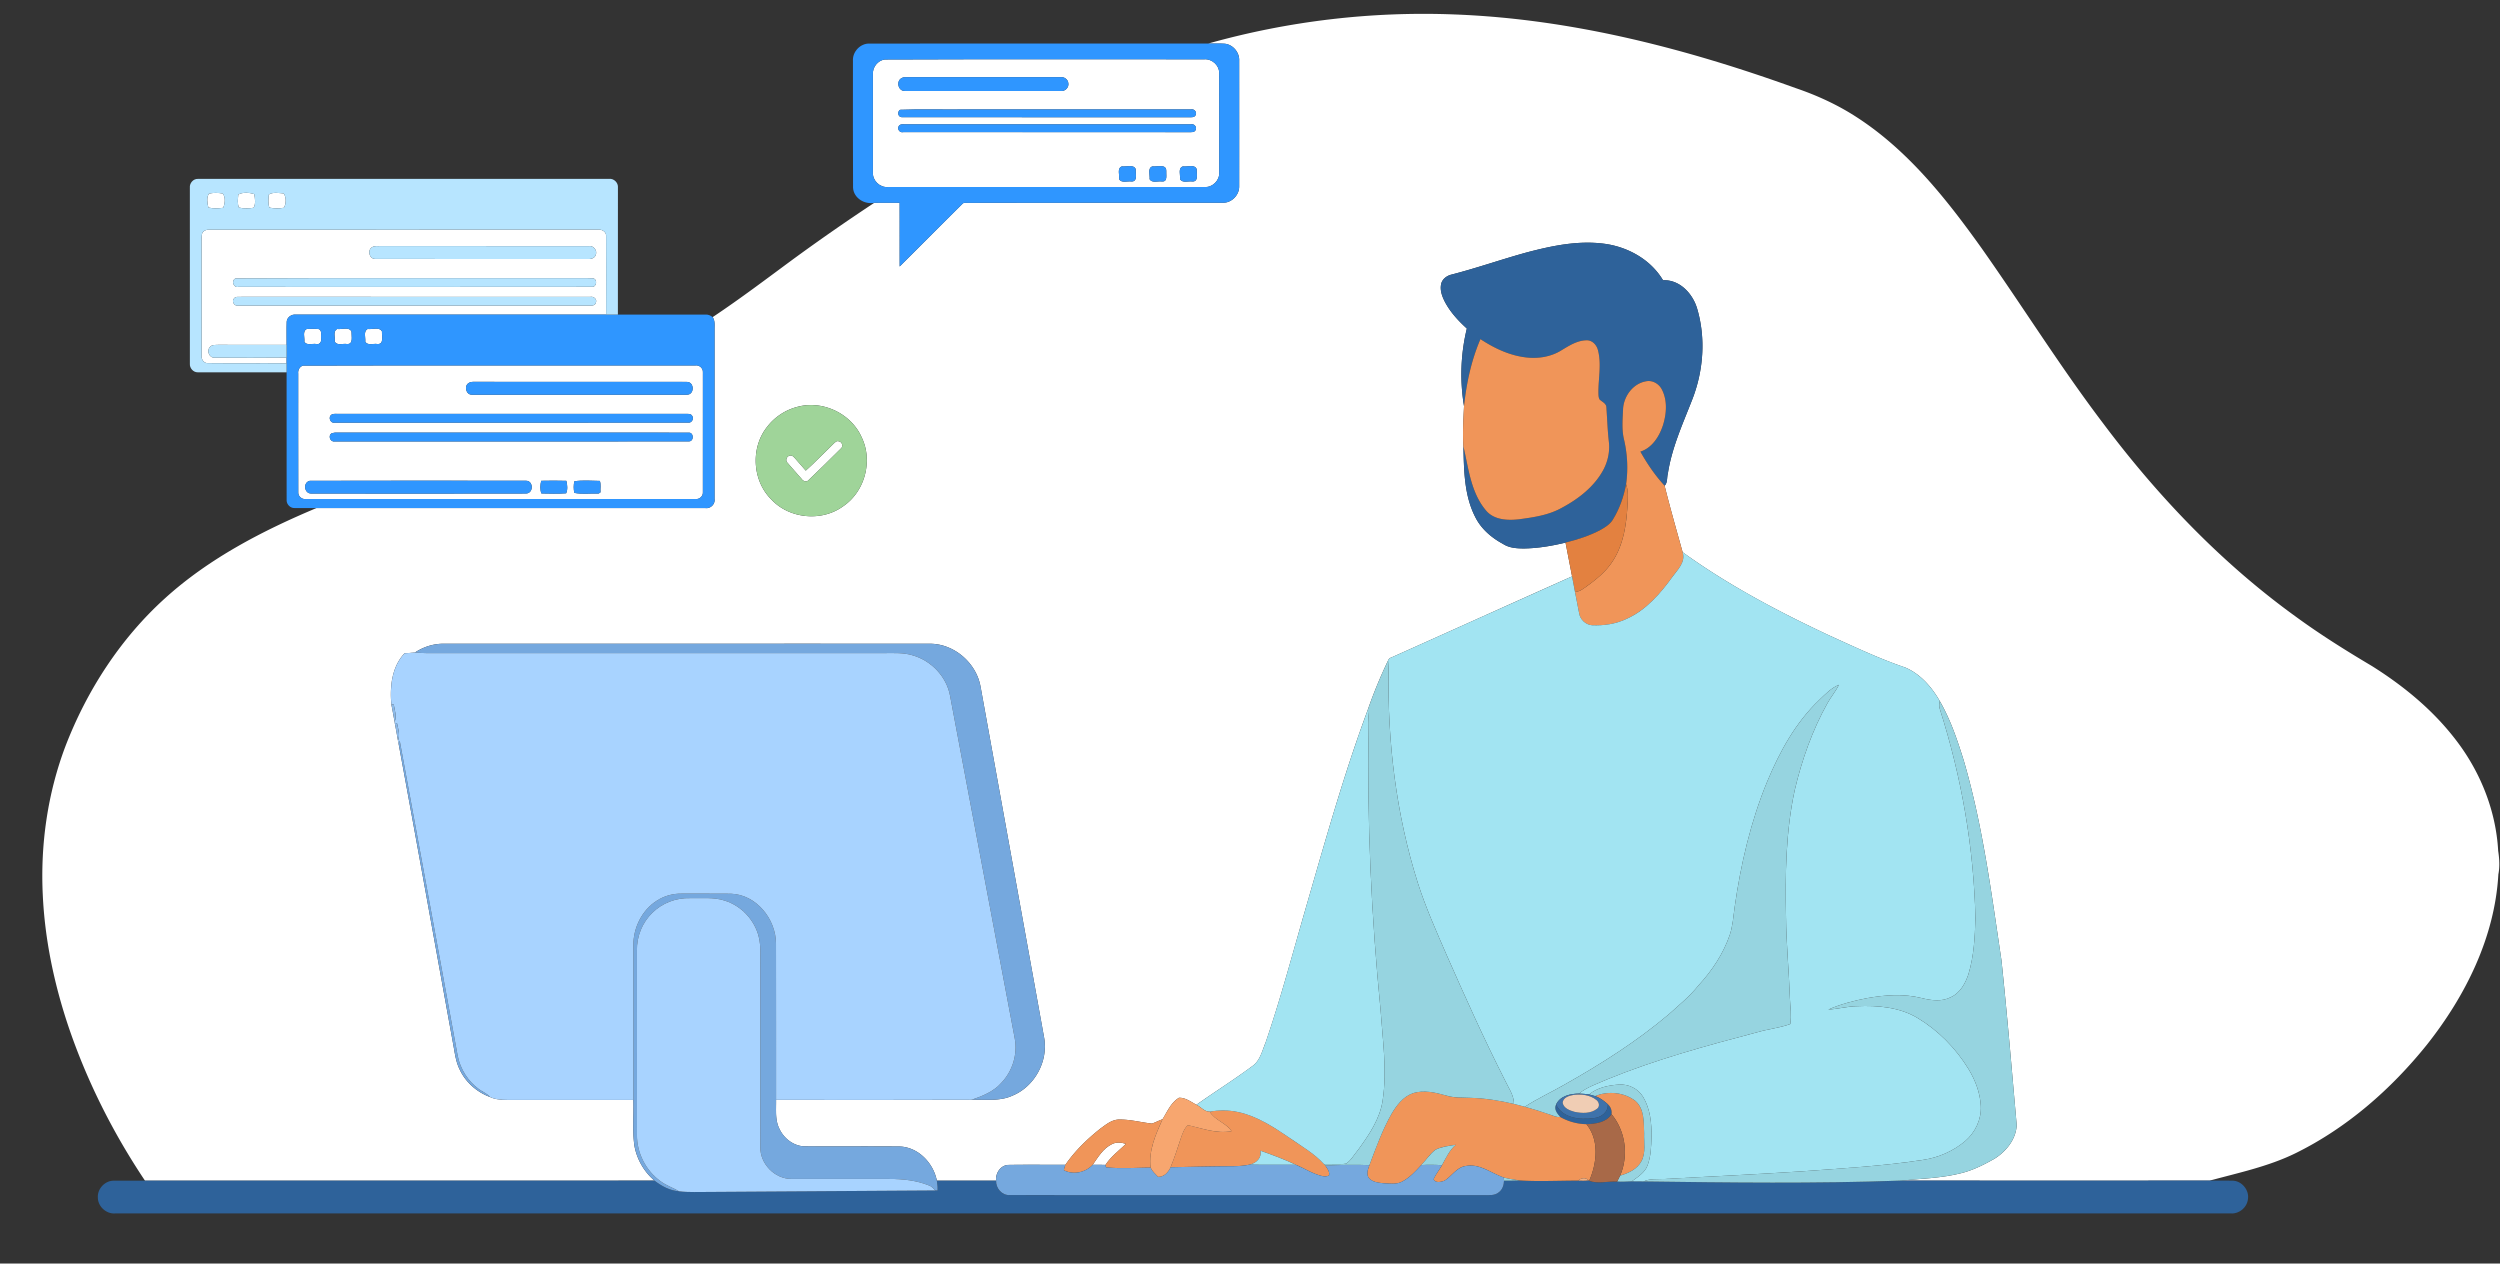 <svg width="1478pt" height="996" viewBox="0 0 1478 747" xmlns="http://www.w3.org/2000/svg"><rect x="0" y="0" width="1478" height="747" fill="#333333" stroke="none"/><g fill="#fff"><path d="M714.34 25.73C761.59 12.45 810.93 6.6 859.98 8.55c69.19 2.61 136.9 20.17 201.75 43.58 12.66 4.31 24.9 9.94 36.11 17.26 30.19 19.57 52.89 48.22 73.56 77.17 24.3 34.43 46.59 70.27 72.08 103.86 32.25 42.99 69.8 82.33 113.44 113.88 14.54 10.68 29.86 20.24 45.35 29.45 18.26 11.46 35.26 25.32 48.59 42.36 15.07 19.05 24.73 42.56 26.06 66.91.71 4.6 1.03 9.28.11 13.9-2.1 37.22-19.44 71.94-42.29 100.77-21.18 26.35-47.33 49.22-77.8 64.18-15.95 7.79-33.45 11.46-50.47 16.09-60.94.09-121.88.03-182.81.02 11.45-1.13 23.05-1.36 34.3-4.05 7.52-1.61 14.48-5.08 21.13-8.85 6.93-4.3 12.87-11.61 13.18-20.03-2.88-32.44-5.56-64.89-9-97.28-5.91-39.52-10.98-79.39-22.2-117.84-3.8-12.23-7.91-24.5-14.36-35.62-4.76-8.25-11.43-15.89-20.34-19.68-15.23-5.15-29.77-12.09-44.39-18.7-30.3-14.17-60.05-29.85-87.21-49.47-3.61-13.09-7.38-26.14-10.65-39.3 1.87-1.9 1.26-4.81 1.93-7.2 2.31-15.24 8.78-29.33 14.33-43.57 6.69-17.01 8.19-36.29 2.98-53.9-2.6-8.88-10.29-17.24-20.18-16.8-7.34-12.35-21.05-19.88-35.08-21.63-15.2-1.95-30.48 1.24-45.13 5.08-15.05 4.11-29.78 9.32-44.89 13.21-2.82.68-5.51 2.72-6.1 5.68-.76 3.7.67 7.4 2.35 10.64 3.2 5.98 7.87 11.03 12.87 15.56-3.65 14.98-4.21 30.7-1.67 45.9-.4 7.89-.88 15.8-.37 23.7.34 14.13.4 28.99 7.03 41.87 3.47 6.99 9.61 12.22 16.39 15.86 3.64 2.41 8.13 2.68 12.37 2.69 8.3-.1 16.53-1.52 24.59-3.46 1.28 6.66 2.58 13.31 3.86 19.97-35.63 15.88-71.15 32-106.76 47.91-.99.3-1.66.91-2.03 1.85-4.51 9.45-8.53 19.16-11.97 29.05-14.1 37.94-25 76.96-36.26 115.81-7.87 27.02-15 54.28-24.15 80.9-2.05 4.91-3.23 10.81-7.87 14.03-10.75 7.99-22.11 15.11-33.05 22.83-3.23-1.73-6.47-4.28-10.27-4.15-4.74 2.79-6.97 8.2-9.75 12.71-2.12.75-4.1 1.79-6.2 2.57-6.38-.7-12.65-2.43-19.09-2.4-4.51-.13-8.15 2.97-11.59 5.46-7.73 6.16-14.95 13.13-20.56 21.3-11.29.04-22.59-.12-33.89.07-4.57.31-7.5 4.97-7.07 9.3h-35.03c-2.04-10.42-10.92-19.75-21.87-20.19-18.67-.16-37.35 0-56.02-.08-6.59-.03-12.54-4.57-15.22-10.44-2.66-5.3-1.81-11.35-1.93-17.05 38.55.01 77.1.12 115.65-.06 8.07-.23 16.57 1.05 24.15-2.45 13.07-5.4 21.17-20.29 18.69-34.2-12.5-69.14-25.03-138.28-37.57-207.41-2.43-14.06-15.45-25.45-29.79-25.55-95.98-.02-191.97 0-287.96 0-5.92.01-11.74 1.93-16.67 5.17-2.05.19-4.11.41-6.17.49-7.56 8.04-8.77 19.84-7.77 30.32.71 3.4 1.28 6.82 1.91 10.24l.08.55c.68 3.5 1.3 7.01 1.91 10.53.11.69.25 1.38.41 2.07 10.83 58.66 21.3 117.39 31.99 176.08 1.09 5.47 1.55 11.19 4.07 16.27 3.52 7.56 10.2 13.43 18.01 16.29 3.18 1.51 6.75 1.63 10.21 1.69 24.82-.01 49.64 0 74.46 0 .29 8.91-.61 17.9.57 26.76 1.37 8.1 5.65 15.65 11.92 20.96-100.4.03-200.8 0-301.21.01-18.97-28.36-34.45-59.12-45.36-91.47-8.37-25.03-13.85-51.12-15.06-77.52-1.45-29.87 2.88-60.1 13.5-88.1 12.72-32.91 32.46-63.4 58.7-87.14 25.95-23.54 57.47-39.88 89.55-53.38 76.65-.03 153.3-.01 229.94-.01 3.03.47 5.92-2.31 5.46-5.36 0-33.34-.01-66.68 0-100.01-.06-2.54.44-5.3-1.12-7.52 16.5-10.98 32.29-22.98 48.25-34.73a1224.94 1224.94 0 0 1 47.35-32.88c4.97 0 9.96-.03 14.94.01.05 12.56-.02 25.11.03 37.66 12.52-12.41 24.9-24.97 37.44-37.35l.66-.28c51.01-.11 102.03 0 153.04-.06 5.21.09 9.76-4.68 9.58-9.86.03-24.7.02-49.4 0-74.09.26-4.91-3.66-9.6-8.57-10.07-3.23-.21-6.47-.03-9.7-.11M471.35 240.55c-7.07 1.82-13.48 6.07-17.89 11.88-9.76 12.29-8.73 31.51 2.34 42.65 10.65 11.66 29.94 13.55 42.68 4.23 12.81-8.63 17.7-26.76 10.99-40.67-6.2-14.16-23.2-22.25-38.12-18.09z"/><path d="M523.08 35.18c62.99-.27 125.99-.04 188.98-.12 4.42-.29 8.64 3.42 8.72 7.89.07 19.7.02 39.41.02 59.12.25 4.66-4.05 8.84-8.7 8.49-62.38 0-124.77 0-187.16.01-4.7.42-9.12-3.76-8.87-8.49-.02-19.36 0-38.73-.01-58.09-.32-4.17 2.83-8.28 7.02-8.81m10.01 10.96c-3.53 1.75-2.14 7.77 1.86 7.64 30.72.07 61.44.02 92.17.03 2.55.31 4.97-2.13 4.48-4.69-.23-2.2-2.44-3.79-4.6-3.5-29.66 0-59.32.01-88.98 0-1.64.12-3.45-.34-4.93.52m-.98 18.77c-1.75 1.06-1.3 4.26.89 4.36 56.65.11 113.3 0 169.95.05 1.39 0 3.27.24 3.95-1.35.85-1.83-1-3.79-2.88-3.28-45-.01-90 0-135 0-12.29.15-24.64-.3-36.91.22m-.63 9.43c-1.36 1.77.36 4.34 2.53 3.79 56.34 0 112.67-.02 169 .01 1.33-.03 3.15.25 3.84-1.26.95-1.8-.89-3.91-2.8-3.38-56.03-.01-112.06.01-168.09-.01-1.48.16-3.4-.48-4.48.85M663.3 98.36c-3.05 1.02-1.35 5.14-1.67 7.55 1.45 2.55 4.97 1 7.35 1.4 3.86.04 2.22-4.92 2.46-7.34-1.31-2.99-5.56-1.22-8.14-1.61m18 .01c-3.04 1.02-1.35 5.14-1.66 7.55 1.49 2.53 4.98.99 7.39 1.38 3.51.21 2.28-4.13 2.47-6.31.03-4.27-5.53-2.27-8.2-2.62m18.03 0c-3.05 1.01-1.41 5.14-1.67 7.55 1.46 2.52 4.94.99 7.32 1.39 3.87.07 2.32-4.85 2.53-7.25-1.19-3.16-5.61-1.29-8.18-1.69zM123.53 114.5c2.64-.65 5.54-.58 8.2-.05 1.68 2.22 1.32 5.95.19 8.4-2.88.41-5.88.55-8.72-.17-.65-2.58-1.2-5.84.33-8.18zM140.9 115c2.77-1.51 6.45-1.14 9.4-.28.47 2.63 1.01 5.71-.39 8.13-2.86.41-5.83.54-8.66-.14-.99-2.45-.58-5.15-.35-7.71zM158.94 114.99c2.59-1.57 5.95-.85 8.82-.59 1.54 2.23 1.46 6.11.08 8.42-2.82.55-5.78.48-8.58-.09-.88-2.49-.54-5.17-.32-7.74zM119.42 138.3c.55-1.94 2.7-2.66 4.52-2.53 76.38-.04 152.76 0 229.14-.02 2.6-.4 5.66 1.24 5.26 4.23.07 15.34.05 30.68 0 46.02H174.92c-2.51-.31-5.18 1.5-5.42 4.09-.17 4.6-.01 9.21-.06 13.81-13.48-.06-26.95 0-40.43-.04-1.66.14-3.73-.2-4.89 1.3-2.17 2.2-.4 6.57 2.81 6.28 14.16.1 28.34.13 42.5-.03 0 1.13 0 2.25.01 3.39-15.5-.16-31 .07-46.49-.11-2.48.16-4.09-2.38-3.76-4.64-.04-21.67.03-43.34-.03-65 .03-2.25-.14-4.53.26-6.75m100.73 7.75c-3.24 1.64-1.88 7.27 1.84 7.02 41.67.13 83.35 0 125.02.07 1.9.09 4.26-.14 5.1-2.18 1.37-2.7-1.17-5.98-4.12-5.45-41.01-.04-82.03.02-123.05-.03-1.59.13-3.35-.29-4.79.57m-80.82 18.54c-2.86 1.11-1.41 5.74 1.6 5.02 69.67 0 139.35.07 209.03-.04 2.86.22 3.44-4.54.62-5.02-5.53-.29-11.07-.02-16.61-.11-64.88.1-129.77-.19-194.64.15m-.97 11.8c-1.68 1.8.22 4.84 2.57 4.28 69.36.03 138.72 0 208.08.02 1.25.08 2.93-.23 3.24-1.7 1.01-2.01-1.29-3.94-3.25-3.49-68.68-.02-137.35.03-206.02-.02-1.51.19-3.51-.44-4.62.91z"/><path d="M181.38 194.5c2.39-.09 4.8-.19 7.18.07 2.03 1.06 1.02 3.7 1.26 5.51.43 1.74-.77 3.86-2.82 3.3-2.3-.41-5.59 1.07-7.06-1.3.34-2.41-1.31-6.26 1.44-7.58zM199.39 194.5c2.66.42 6.93-1.48 8.41 1.52-.13 2.49 1.36 7.71-2.74 7.36-2.31-.43-5.78 1.14-7.12-1.4.32-2.39-1.28-6.17 1.45-7.48zM217.37 194.5c2.68.41 6.87-1.45 8.45 1.47-.18 2.51 1.4 7.81-2.78 7.4-2.31-.39-5.7 1.11-7.09-1.37.29-2.4-1.25-6.12 1.42-7.5zM179.15 216.16c77.29-.23 154.59-.03 231.89-.1 2.35-.41 4.69 1.64 4.51 4.04.01 23.66.03 47.33-.01 71 .13 2.34-2.21 4.32-4.5 3.9H180.96c-2.33.45-4.75-1.49-4.62-3.9-.07-23.38-.01-46.76-.03-70.14-.27-2.02.77-4.24 2.84-4.8m98.19 10.13c-3.24 1.6-1.93 7.24 1.72 7.06 42.3.04 84.61.04 126.91 0 4.71.21 4.72-7.66.03-7.57-41.36-.08-82.71.01-124.07-.04-1.52.1-3.22-.28-4.59.55m-81.2 18.76c-2.38 1.32-.97 5.37 1.74 4.82 69.69 0 139.38.03 209.07-.01 1.93.25 3.33-2.13 2.41-3.78-.81-1.75-2.86-1.35-4.39-1.4-68 .02-136 .01-204 0-1.6.12-3.32-.32-4.83.37m.05 11.06c-2.46 1.28-1.03 5.37 1.69 4.88 69.74 0 139.49.06 209.23-.03 3.31.17 3.22-5.51-.13-5.18-69.65-.07-139.31-.02-208.97-.02-.46.09-1.37.26-1.82.35m-13.05 28.15c-4.18.89-3.36 7.68.9 7.52 42.34.04 84.68.08 127.02-.02 4.46-.13 4.39-7.54-.06-7.54-42.61-.02-85.24-.11-127.86.04m136.83-.01c-.61 2.34-.81 5.22.11 7.48 4.86.07 9.76.26 14.61-.08 1.03-2.08.74-5.13.13-7.38-4.95-.16-9.9-.11-14.85-.02m19.56.31c-.46 2.18-.53 4.69.04 6.85 4.61.92 9.63.19 14.4.36.26-.18.78-.52 1.04-.7-.19-2.23.4-4.6-.37-6.75-5-.05-10.25-.56-15.11.24zM492.58 262.55c.94-.83 2.03-2.31 3.49-1.57 1.83.24 2.58 3.05 1.08 4.17-6.37 6.32-12.77 12.65-19.28 18.83-1.16 1.34-3.21.36-3.98-.88-2.76-3.18-5.59-6.28-8.31-9.48-1.5-1.34-.53-3.96 1.37-4.27 1.64-.38 2.61 1.18 3.57 2.19 1.94 2.23 3.89 4.46 5.84 6.69 5.61-5 10.79-10.48 16.22-15.68zM657.38 676.43c2.58-1.38 5.59-1.03 8.28-.17-4.18 4-8.92 7.53-12.12 12.44-2.53-.11-5.05-.11-7.56-.05 3.2-4.54 6.18-9.73 11.4-12.22z"/></g><g fill="#2f96ff"><path d="M504.26 35.94c-.33-5.35 4.38-10.35 9.77-10.18 66.77-.03 133.54.02 200.31-.03 3.23.08 6.47-.1 9.7.11 4.91.47 8.83 5.16 8.57 10.07.02 24.69.03 49.39 0 74.09.18 5.18-4.37 9.95-9.58 9.86-51.01.06-102.03-.05-153.04.06l-.66.28c-12.54 12.38-24.92 24.94-37.44 37.35-.05-12.55.02-25.1-.03-37.66-4.98-.04-9.97-.01-14.94-.01-5.76 1.18-12.27-2.78-12.6-8.89-.15-25.02-.04-50.03-.06-75.05m18.82-.76c-4.19.53-7.34 4.64-7.02 8.81.01 19.36-.01 38.73.01 58.09-.25 4.73 4.17 8.91 8.87 8.49 62.39-.01 124.78-.01 187.16-.01 4.65.35 8.95-3.83 8.7-8.49 0-19.71.05-39.42-.02-59.12-.08-4.47-4.3-8.18-8.72-7.89-62.99.08-125.99-.15-188.98.12z"/><path d="M533.09 46.14c1.48-.86 3.29-.4 4.93-.52 29.66.01 59.32 0 88.98 0 2.16-.29 4.37 1.3 4.6 3.5.49 2.56-1.93 5-4.48 4.69-30.73-.01-61.45.04-92.17-.03-4 .13-5.39-5.89-1.86-7.64zM532.11 64.91c12.27-.52 24.62-.07 36.91-.22 45 0 90-.01 135 0 1.88-.51 3.73 1.45 2.88 3.28-.68 1.59-2.56 1.35-3.95 1.35-56.65-.05-113.3.06-169.95-.05-2.19-.1-2.64-3.3-.89-4.36zM531.48 74.34c1.08-1.33 3-.69 4.48-.85 56.03.02 112.06 0 168.09.01 1.91-.53 3.75 1.58 2.8 3.38-.69 1.51-2.51 1.23-3.84 1.26-56.33-.03-112.66-.01-169-.01-2.17.55-3.89-2.02-2.53-3.79zM663.3 98.36c2.58.39 6.83-1.38 8.14 1.61-.24 2.42 1.4 7.38-2.46 7.34-2.38-.4-5.9 1.15-7.35-1.4.32-2.41-1.38-6.53 1.67-7.55zM681.3 98.37c2.67.35 8.23-1.65 8.2 2.62-.19 2.18 1.04 6.52-2.47 6.31-2.41-.39-5.9 1.15-7.39-1.38.31-2.41-1.38-6.53 1.66-7.55zM699.33 98.37c2.57.4 6.99-1.47 8.18 1.69-.21 2.4 1.34 7.32-2.53 7.25-2.38-.4-5.86 1.13-7.32-1.39.26-2.41-1.38-6.54 1.67-7.55zM169.5 190.09c.24-2.59 2.91-4.4 5.42-4.09h242.12c1.58-.18 3.07.51 4.28 1.49 1.56 2.22 1.06 4.98 1.12 7.52-.01 33.33 0 66.67 0 100.01.46 3.05-2.43 5.83-5.46 5.36-76.64 0-153.29-.02-229.94.01-4.34-.04-8.68.02-13.01-.03-2.37.06-4.56-2.11-4.57-4.46-.05-25.26-.01-50.52-.02-75.78v-5.32c-.01-1.14-.01-2.26-.01-3.39.01-2.51.01-5.01.01-7.51.05-4.6-.11-9.21.06-13.81m11.88 4.41c-2.75 1.32-1.1 5.17-1.44 7.58 1.47 2.37 4.76.89 7.06 1.3 2.05.56 3.25-1.56 2.82-3.3-.24-1.81.77-4.45-1.26-5.51-2.38-.26-4.79-.16-7.18-.07m18.01 0c-2.73 1.31-1.13 5.09-1.45 7.48 1.34 2.54 4.81.97 7.12 1.4 4.1.35 2.61-4.87 2.74-7.36-1.48-3-5.75-1.1-8.41-1.52m17.98 0c-2.67 1.38-1.13 5.1-1.42 7.5 1.39 2.48 4.78.98 7.09 1.37 4.18.41 2.6-4.89 2.78-7.4-1.58-2.92-5.77-1.06-8.45-1.47m-38.22 21.66c-2.07.56-3.11 2.78-2.84 4.8.02 23.38-.04 46.76.03 70.14-.13 2.41 2.29 4.35 4.62 3.9h230.08c2.29.42 4.63-1.56 4.5-3.9.04-23.67.02-47.34.01-71 .18-2.4-2.16-4.45-4.51-4.04-77.3.07-154.6-.13-231.89.1z"/><path d="M277.34 226.29c1.37-.83 3.07-.45 4.59-.55 41.36.05 82.71-.04 124.07.04 4.69-.09 4.68 7.78-.03 7.57-42.3.04-84.61.04-126.91 0-3.65.18-4.96-5.46-1.72-7.06zM196.14 245.05c1.51-.69 3.23-.25 4.83-.37 68 .01 136 .02 204 0 1.53.05 3.58-.35 4.39 1.4.92 1.65-.48 4.03-2.41 3.78-69.69.04-139.38.01-209.07.01-2.71.55-4.12-3.5-1.74-4.82zM196.19 256.11c.45-.09 1.36-.26 1.82-.35 69.66 0 139.32-.05 208.97.02 3.35-.33 3.44 5.35.13 5.18-69.74.09-139.49.03-209.23.03-2.72.49-4.15-3.6-1.69-4.88zM183.14 284.26c42.62-.15 85.25-.06 127.86-.04 4.45 0 4.52 7.41.06 7.54-42.34.1-84.68.06-127.02.02-4.26.16-5.08-6.63-.9-7.52zM319.97 284.25c4.95-.09 9.9-.14 14.85.02.61 2.25.9 5.3-.13 7.38-4.85.34-9.75.15-14.61.08-.92-2.26-.72-5.14-.11-7.48zM339.53 284.56c4.86-.8 10.11-.29 15.11-.24.77 2.15.18 4.52.37 6.75-.26.18-.78.52-1.04.7-4.77-.17-9.79.56-14.4-.36-.57-2.16-.5-4.67-.04-6.85z"/></g><g fill="#b7e5ff"><path d="M112.25 110.96c-.27-2.67 2.03-5.35 4.77-5.2 81-.03 162 0 242.99-.02 2.93-.38 5.63 2.35 5.31 5.26-.02 25 .01 50-.02 75h-6.96c.05-15.34.07-30.68 0-46.02.4-2.99-2.66-4.63-5.26-4.23-76.38.02-152.76-.02-229.14.02-1.82-.13-3.97.59-4.52 2.53-.4 2.22-.23 4.5-.26 6.75.06 21.66-.01 43.33.03 65-.33 2.26 1.28 4.8 3.76 4.64 15.49.18 30.99-.05 46.49.11v5.32c-17.51.01-35.01.02-52.51-.01-2.64.07-4.89-2.49-4.67-5.08-.02-34.69-.01-69.38-.01-104.07m11.28 3.54c-1.53 2.34-.98 5.6-.33 8.18 2.84.72 5.84.58 8.72.17 1.13-2.45 1.49-6.18-.19-8.4-2.66-.53-5.56-.6-8.2.05m17.37.5c-.23 2.56-.64 5.26.35 7.71 2.83.68 5.8.55 8.66.14 1.4-2.42.86-5.5.39-8.13-2.95-.86-6.63-1.23-9.4.28m18.04-.01c-.22 2.57-.56 5.25.32 7.74 2.8.57 5.76.64 8.58.09 1.38-2.31 1.46-6.19-.08-8.42-2.87-.26-6.23-.98-8.82.59z"/><path d="M220.15 146.05c1.44-.86 3.2-.44 4.79-.57 41.02.05 82.04-.01 123.05.03 2.95-.53 5.49 2.75 4.12 5.45-.84 2.04-3.2 2.27-5.1 2.18-41.67-.07-83.35.06-125.02-.07-3.72.25-5.08-5.38-1.84-7.02zM139.33 164.59c64.87-.34 129.76-.05 194.64-.15 5.54.09 11.08-.18 16.61.11 2.82.48 2.24 5.24-.62 5.02-69.68.11-139.36.04-209.03.04-3.01.72-4.46-3.91-1.6-5.02zM138.36 176.39c1.11-1.35 3.11-.72 4.62-.91 68.67.05 137.34 0 206.02.02 1.96-.45 4.26 1.48 3.25 3.49-.31 1.47-1.99 1.78-3.24 1.7-69.36-.02-138.72.01-208.08-.02-2.35.56-4.25-2.48-2.57-4.28zM124.12 205.16c1.16-1.5 3.23-1.16 4.89-1.3 13.48.04 26.95-.02 40.43.04 0 2.5 0 5-.01 7.51-14.16.16-28.34.13-42.5.03-3.21.29-4.98-4.08-2.81-6.28z"/></g><g fill="#2e629a"><path d="M902.97 149.14c14.65-3.84 29.93-7.03 45.13-5.08 14.03 1.75 27.74 9.28 35.08 21.63 9.89-.44 17.58 7.92 20.18 16.8 5.21 17.61 3.71 36.89-2.98 53.9-5.55 14.24-12.02 28.33-14.33 43.57-.67 2.39-.06 5.3-1.93 7.2-5.61-6.07-10.29-12.95-14.32-20.16 7.01-2.25 11.22-9.05 13.38-15.7 2.08-6.72 2.67-14.43-.6-20.87-1.69-3.47-5.59-5.82-9.46-5-7.74 1.33-13.24 8.91-13.57 16.53-.25 6.02-.87 12.19.62 18.11 1.96 8.56 2.42 17.47 1.17 26.17-1.37 7.47-3.94 14.75-7.97 21.2-1.68 2.6-4.4 4.28-7.02 5.78-6.53 3.52-13.66 5.74-20.81 7.57-8.06 1.94-16.29 3.36-24.59 3.46-4.24-.01-8.73-.28-12.37-2.69-6.78-3.64-12.92-8.87-16.39-15.86-6.63-12.88-6.69-27.74-7.03-41.87 3.04 12.92 4.37 27.19 13.2 37.77 4.69 5.83 12.86 6.18 19.72 5.39 8.61-1.15 17.47-2.43 25.17-6.73 10.03-5.34 19.57-12.72 24.9-22.98 2.53-4.96 3.66-10.65 3-16.2-.76-6.67-.97-13.38-1.44-20.07.06-2.47-2.5-3.37-4-4.82-.75-1.24-.67-2.76-.72-4.14-.06-8.29 1.86-16.76-.25-24.93-.74-3.11-3.31-6-6.69-5.94-5.55.04-10.4 3.18-14.99 5.95-6.2 3.87-13.8 5.05-20.98 4.16-9.73-1.15-18.76-5.47-26.86-10.8-5.39 12.58-8.27 26.08-9.69 39.64-2.54-15.2-1.98-30.92 1.67-45.9-5-4.53-9.67-9.58-12.87-15.56-1.68-3.24-3.11-6.94-2.35-10.64.59-2.96 3.28-5 6.1-5.68 15.11-3.89 29.84-9.1 44.89-13.21zM919.97 652.97c3.8 8.13 14.14 9.15 22.01 8.1 4.4-.36 8.81-3.38 8.55-8.24a6.485 6.485 0 0 1 2.19 5.88c-3.1 4.96-9.51 5.73-14.84 5.9a32.45 32.45 0 0 1-15.51-4.27c-1.71-2.03-3.9-4.57-2.4-7.37zM57.86 707.94c-.31-5.06 4.06-9.79 9.11-9.91 6.25-.07 12.49-.01 18.74-.03 100.41-.01 200.81.02 301.21-.01 4.23 3.22 9.13 5.93 14.53 6.29 5.83.74 11.72.34 17.58.4 44.63-.32 89.26-.56 133.88-.89.34 0 1.03.01 1.37.01.11-1.95-.1-3.9-.42-5.8h35.03c-.2 4.47 3.47 8.77 8.09 8.54 93.36.06 186.72-.01 280.07.04 3.01-.07 6.44.43 8.96-1.63 2.24-1.58 3.08-4.34 3.17-6.95 3.09 0 6.18.04 9.28-.12 11.49.71 23.01.07 34.52.1 2.03.04 4.1.19 6.15-.15l.38.27c5.27 1.93 11.07.17 16.56.43 2.87.25 5.75-.06 8.64-.12 2.29-.03 4.59.06 6.89.06 50.68.69 101.4 1.37 152.06-.49 60.93.01 121.87.07 182.81-.02 4.54.09 9.09-.03 13.64.07 5.42.23 9.8 5.72 8.85 11.06-.58 4.76-5.15 8.58-9.94 8.29-417.01 0-834.02-.01-1251.03 0-5.23.38-10.18-4.18-10.13-9.44z"/></g><g fill="#f09559"><path d="M875.22 200.49c8.1 5.33 17.13 9.65 26.86 10.8 7.18.89 14.78-.29 20.98-4.16 4.59-2.77 9.44-5.91 14.99-5.95 3.38-.06 5.95 2.83 6.69 5.94 2.11 8.17.19 16.64.25 24.93.05 1.38-.03 2.9.72 4.14 1.5 1.45 4.06 2.35 4 4.82.47 6.69.68 13.4 1.44 20.07.66 5.55-.47 11.24-3 16.2-5.33 10.26-14.87 17.64-24.9 22.98-7.7 4.3-16.56 5.58-25.17 6.73-6.86.79-15.03.44-19.72-5.39-8.83-10.58-10.16-24.85-13.2-37.77-.51-7.9-.03-15.81.37-23.7 1.42-13.56 4.3-27.06 9.69-39.64zM959.55 241.96c.33-7.62 5.83-15.2 13.57-16.53 3.87-.82 7.77 1.53 9.46 5 3.27 6.44 2.68 14.15.6 20.87-2.16 6.65-6.37 13.45-13.38 15.7 4.03 7.21 8.71 14.09 14.32 20.16 3.27 13.16 7.04 26.21 10.65 39.3 1.86 5.81-2.83 10.2-5.92 14.42-7.21 10.01-15.66 19.8-27.14 24.96-6.39 3.06-13.57 4.13-20.6 3.8-3.7-.33-6.91-3.37-7.51-7.02-.88-4.39-1.7-8.8-2.57-13.19 2.37.84 4.33-.98 6.18-2.18 6.14-4.4 12.25-9.18 16.32-15.66 6.26-9.64 8-21.36 8.63-32.62.24-4.26.61-8.62-.82-12.73 1.25-8.7.79-17.61-1.17-26.17-1.49-5.92-.87-12.09-.62-18.11zM822.62 658.65c2.96-5.05 6.77-10.19 12.49-12.25 6.61-2.26 13.68-.44 20.18 1.36 4.45 1.34 9.15 1.06 13.74 1.27 8.79.23 17.49 1.62 26.04 3.63 2.13.52 4.26 1.08 6.4 1.65 5.17 1.45 10.32 3.04 15.39 4.83 1.78.59 3.55 1.5 5.51 1.2a32.45 32.45 0 0 0 15.51 4.27c7.72 9.35 6.25 23.07 1.63 33.49l-.38-.27c-1.65-1.94-4.47-1.41-6.15.15-11.51-.03-23.03.61-34.52-.1-3.16-.51-6.33-.9-9.41-1.73-7.32-2.44-13.92-8.22-22.13-6.87-5.64.59-8.51 6-12.92 8.74-1.96.8-5.47 1.55-6.48-.85 1.3-2.98 3.39-5.5 4.99-8.31 2.34-4.28 4.41-8.84 8.19-12.09-4.06.71-8.3 1.09-12.02 2.94-3.32 2.5-5.6 6.09-8.46 9.08-3.42 3.73-6.95 7.59-11.54 9.89-3.34 1.69-7.19.96-10.76.86-2.97-.32-6.36-.63-8.5-2.94-1.91-2.27-.68-5.36.19-7.77 3.9-10.23 7.58-20.63 13.01-30.18zM943.03 648.01c7.78-3.22 17.29-2.27 23.96 2.97 5.23 4.78 4.78 12.53 5.03 19.02-.2 5.46 1.11 11.37-1.57 16.43-2.48 4.79-7.72 7.16-12.65 8.62 5.14-11.88 3.27-26.38-5.08-36.34.32-2.24-.49-4.4-2.19-5.88-2.23-2-4.66-3.81-7.5-4.82zM715.2 657.22c5.52-1.01 11.22-.96 16.72.22 11.53 2.45 21.48 9.18 31.08 15.69 6.76 4.76 14.1 8.89 19.71 15.09.2.22.61.65.82.86 1.14 1.74 2.69 3.58 2.21 5.84-1.19.59-2.41.73-3.68.44-5.69-1.2-10.59-4.47-15.87-6.71-6.84-3.22-13.91-5.88-21.04-8.36.92 4.34-2.6 7.43-6.47 8.25-6.17 1.29-12.48.88-18.73 1.03-9.31.1-18.61.34-27.91.51 2.31-5.57 4.14-11.31 6.03-17.03.99-2.8 1.95-5.79 4.22-7.85 8.47 1.87 16.98 5.24 25.81 3.54-3.31-4.93-9.92-6.46-12.9-11.52zM650.41 667.33c3.44-2.49 7.08-5.59 11.59-5.46 6.44-.03 12.71 1.7 19.09 2.4 2.1-.78 4.08-1.82 6.2-2.57-4 8.97-8.31 18.52-7.06 28.6-8.78.05-17.64.75-26.39-.18l-.3-1.42c3.2-4.91 7.94-8.44 12.12-12.44-2.69-.86-5.7-1.21-8.28.17-5.22 2.49-8.2 7.68-11.4 12.22-4.25 4.56-11.41 6.1-17.02 3.2.17-1.11.46-2.19.89-3.22 5.61-8.17 12.83-15.14 20.56-21.3z"/></g><path fill="#9fd499" d="M471.35 240.55c14.92-4.16 31.92 3.93 38.12 18.09 6.71 13.91 1.82 32.04-10.99 40.67-12.74 9.32-32.03 7.43-42.68-4.23-11.07-11.14-12.1-30.36-2.34-42.65 4.41-5.81 10.82-10.06 17.89-11.88m21.23 22c-5.43 5.2-10.61 10.68-16.22 15.68-1.95-2.23-3.9-4.46-5.84-6.69-.96-1.01-1.93-2.57-3.57-2.19-1.9.31-2.87 2.93-1.37 4.27 2.72 3.2 5.55 6.3 8.31 9.48.77 1.24 2.82 2.22 3.98.88 6.51-6.18 12.91-12.51 19.28-18.83 1.5-1.12.75-3.93-1.08-4.17-1.46-.74-2.55.74-3.49 1.57z"/><path fill="#e38140" d="M953.37 307.44c4.03-6.45 6.6-13.73 7.97-21.2 1.43 4.11 1.06 8.47.82 12.73-.63 11.26-2.37 22.98-8.63 32.62-4.07 6.48-10.18 11.26-16.32 15.66-1.85 1.2-3.81 3.02-6.18 2.18-.51-2.9-1.08-5.79-1.63-8.67-1.28-6.66-2.58-13.31-3.86-19.97 7.15-1.83 14.28-4.05 20.81-7.57 2.62-1.5 5.34-3.18 7.02-5.78z"/><g fill="#a2e4f2"><path d="M994.77 326.46c27.16 19.62 56.91 35.3 87.21 49.47 14.62 6.61 29.16 13.55 44.39 18.7 8.91 3.79 15.58 11.43 20.34 19.68-.2 1.59-.47 3.25.09 4.81 12.8 40.03 20.16 81.86 21.08 123.89-.33 11.03-.89 22.23-4.12 32.85-1.81 5.49-4.9 11.15-10.39 13.66-5.4 2.84-11.72 1.95-17.38.52-10.49-2.64-21.44-1.85-31.97.03-7.9 1.5-15.76 3.54-23.14 6.78 5.73-.28 11.31-1.91 17.07-1.98 12.05-.54 24.79.54 35.4 6.78 12.5 7.43 22.97 18.11 30.52 30.5 3.96 6.59 6.82 14.06 7.19 21.81.37 7.9-3.35 15.67-9.35 20.74-7.04 5.88-15.72 9.71-24.79 11.01-23.68 3.69-47.64 5-71.51 6.78-27.12 1.77-54.27 3.08-81.41 4.52-4.16.22-8.5-.32-12.4 1.46-2.3 0-4.6-.09-6.89-.06 3.54-2.62 7.71-5.09 9.33-9.44 2.01-5.39 2.18-11.24 2.33-16.93.14-8.04-.75-16.46-4.93-23.5-2.95-4.94-8.76-7.79-14.46-7.34-6.16.44-12.65 1.78-17.51 5.84-1.96-.31-3.95-.44-5.92-.52 4.85-3.98 10.94-5.84 16.58-8.39 28.82-11.81 58.96-20.01 89.04-27.94 6.34-1.86 13.02-2.49 19.24-4.78.82-5.1-.03-10.25-.22-15.36-.53-16.02-2.15-31.99-2.29-48.02-.5-25.08-.18-50.42 5.18-75.04 4.22-17.83 10.4-35.37 19.38-51.39 2.1-3.69 4.81-6.98 6.77-10.75-4.6 1.81-8.01 5.5-11.52 8.82-14.02 13.27-23.49 30.54-30.86 48.19-9.85 23.8-15.74 49.07-19.34 74.52-.74 5.47-1.12 11.05-2.87 16.33-3.83 11.11-10.41 21.08-18.34 29.68-5.13 6.48-11.54 11.71-17.64 17.21-18.96 16.04-40.01 29.39-61.61 41.56-7.79 4.5-16.02 8.25-23.58 13.15-2.14-.57-4.27-1.13-6.4-1.65 0-5.34-3.37-9.66-5.49-14.3-12.27-24.15-23.34-48.88-34.28-73.65-6.12-14.1-12.43-28.16-17.11-42.82-12.83-40.59-17.96-83.39-17.25-125.87-.05-1.84-.24-3.67-.33-5.5.37-.94 1.04-1.55 2.03-1.85 35.61-15.91 71.13-32.03 106.76-47.91.55 2.88 1.12 5.77 1.63 8.67.87 4.39 1.69 8.8 2.57 13.19.6 3.65 3.81 6.69 7.51 7.02 7.03.33 14.21-.74 20.6-3.8 11.48-5.16 19.93-14.95 27.14-24.96 3.09-4.22 7.78-8.61 5.92-14.42zM772.38 535.38c11.26-38.85 22.16-77.87 36.26-115.81.39 3.46.65 6.95.53 10.44-1.07 55.77 1.55 111.55 7.02 167.05 1.22 17.7 3.93 35.58 1.27 53.27-1.55 11.17-8.17 20.65-14.61 29.56-2.31 2.68-4.02 6.08-7.01 8.05-4.34.7-8.76.16-13.13.28-5.61-6.2-12.95-10.33-19.71-15.09-9.6-6.51-19.55-13.24-31.08-15.69-5.5-1.18-11.2-1.23-16.72-.22-3.09.13-5.23-2.87-7.89-4.08 10.94-7.72 22.3-14.84 33.05-22.83 4.64-3.22 5.82-9.12 7.87-14.03 9.15-26.62 16.28-53.88 24.15-80.9zM745.15 680.29c7.13 2.48 14.2 5.14 21.04 8.36-9.17-.11-18.35.1-27.51-.11 3.87-.82 7.39-3.91 6.47-8.25z"/></g><g fill="#75a8de"><path d="M245.32 385.74c4.93-3.24 10.75-5.16 16.67-5.17 95.99 0 191.98-.02 287.96 0 14.34.1 27.36 11.49 29.79 25.55 12.54 69.13 25.07 138.27 37.57 207.41 2.48 13.91-5.62 28.8-18.69 34.2-7.58 3.5-16.08 2.22-24.15 2.45 6.43-2.24 13.03-4.84 17.62-10.12 6.52-6.86 9.58-16.84 7.82-26.16-12.74-67.61-25.5-135.21-38.29-202.81-2.15-11.2-11.11-20.53-22-23.64-5.37-1.69-11.05-1.32-16.59-1.33H259.02c-4.57.01-9.15.14-13.7-.38zM236.31 437.79c11.52 62.1 22.82 124.24 34.28 186.35 1.51 7.82 6.04 15.01 12.47 19.71 2.19 1.63 4.92 2.57 6.7 4.73-7.81-2.86-14.49-8.73-18.01-16.29-2.52-5.08-2.98-10.8-4.07-16.27-10.69-58.69-21.16-117.42-31.99-176.08.16-.54.47-1.61.62-2.15z"/><path d="M388.4 532.42c4.31-2.79 9.45-4.2 14.58-4.11 9.7.05 19.4-.07 29.1.05 15.1.48 26.7 15.05 26.7 29.62.08 30.75 0 61.51.04 92.26.12 5.7-.73 11.75 1.93 17.05 2.68 5.87 8.63 10.41 15.22 10.44 18.67.08 37.35-.08 56.02.08 10.95.44 19.83 9.77 21.87 20.19.32 1.9.53 3.85.42 5.8-.34 0-1.03-.01-1.37-.01-1.1-1.18-2.18-2.45-3.75-2.97-7.32-2.98-15.33-3.81-23.18-3.82-19.34-.02-38.67.04-58.01-.02-9.96.06-18.74-9-18.46-18.94-.02-35.33 0-70.67-.01-106.01-.17-6.13.58-12.4-.98-18.41-2.48-9.82-10.26-18.06-19.9-21.13-6.64-2.24-13.74-1.3-20.61-1.5-8.23-.26-16.53 2.84-22.36 8.68-5.97 5.75-9.24 14.03-9.09 22.29.01 36.35-.02 72.7.02 109.05-.07 10.67 5.31 21.17 13.99 27.37 3.32 2.5 7.33 3.78 10.88 5.9-5.4-.36-10.3-3.07-14.53-6.29-6.27-5.31-10.55-12.86-11.92-20.96-1.18-8.86-.28-17.85-.57-26.76.01-30.43.01-60.86 0-91.29-.09-10.41 5.07-20.95 13.97-26.56zM588.89 698c-.43-4.33 2.5-8.99 7.07-9.3 11.3-.19 22.6-.03 33.89-.07-.43 1.03-.72 2.11-.89 3.22 5.61 2.9 12.77 1.36 17.02-3.2 2.51-.06 5.03-.06 7.56.05l.3 1.42c8.75.93 17.61.23 26.39.18 1.01 2.14 2.78 3.77 4.42 5.44 3.38.17 6.11-2.72 7.39-5.66 9.3-.17 18.6-.41 27.91-.51 6.25-.15 12.56.26 18.73-1.03 9.16.21 18.34 0 27.51.11 5.28 2.24 10.18 5.51 15.87 6.71 1.27.29 2.49.15 3.68-.44.48-2.26-1.07-4.1-2.21-5.84 8.68-.42 17.39-.62 26.08-.25-.87 2.41-2.1 5.5-.19 7.77 2.14 2.31 5.53 2.62 8.5 2.94 3.57.1 7.42.83 10.76-.86 4.59-2.3 8.12-6.16 11.54-9.89 4.09-.27 8.2-.2 12.29.07-1.6 2.81-3.69 5.33-4.99 8.31 1.01 2.4 4.52 1.65 6.48.85 4.41-2.74 7.28-8.15 12.92-8.74 8.21-1.35 14.81 4.43 22.13 6.87.04.46.1 1.39.13 1.85-.09 2.61-.93 5.37-3.17 6.95-2.52 2.06-5.95 1.56-8.96 1.63-93.35-.05-186.71.02-280.07-.04-4.62.23-8.29-4.07-8.09-8.54z"/></g><g fill="#a8d3ff"><path d="M239.15 386.23c2.06-.08 4.12-.3 6.17-.49 4.55.52 9.13.39 13.7.38h264.01c5.54.01 11.22-.36 16.59 1.33 10.89 3.11 19.85 12.44 22 23.64 12.79 67.6 25.55 135.2 38.29 202.81 1.76 9.32-1.3 19.3-7.82 26.16-4.59 5.28-11.19 7.88-17.62 10.12-38.55.18-77.1.07-115.65.06-.04-30.75.04-61.51-.04-92.26 0-14.57-11.6-29.14-26.7-29.62-9.7-.12-19.4 0-29.1-.05-5.13-.09-10.27 1.32-14.58 4.11-8.9 5.61-14.06 16.15-13.97 26.56.01 30.43.01 60.86 0 91.29-24.82 0-49.64-.01-74.46 0-3.46-.06-7.03-.18-10.21-1.69-1.78-2.16-4.51-3.1-6.7-4.73-6.43-4.7-10.96-11.89-12.47-19.71-11.46-62.11-22.76-124.25-34.28-186.35-.15.54-.46 1.61-.62 2.15-.16-.69-.3-1.38-.41-2.07 1.41-3.33.12-6.92-.55-10.26-.34-.07-1.02-.21-1.36-.27l-.08-.55c1.41-3.33.05-6.91-.51-10.27-.35.01-1.05.02-1.4.03-1-10.48.21-22.28 7.77-30.32z"/><path d="M385.65 539.67c5.83-5.84 14.13-8.94 22.36-8.68 6.87.2 13.97-.74 20.61 1.5 9.64 3.07 17.42 11.31 19.9 21.13 1.56 6.01.81 12.28.98 18.41.01 35.34-.01 70.68.01 106.01-.28 9.94 8.5 19 18.46 18.94 19.34.06 38.67 0 58.01.02 7.85.01 15.86.84 23.18 3.82 1.57.52 2.65 1.79 3.75 2.97-44.62.33-89.25.57-133.88.89-5.86-.06-11.75.34-17.58-.4-3.55-2.12-7.56-3.4-10.88-5.9-8.68-6.2-14.06-16.7-13.99-27.37-.04-36.35-.01-72.7-.02-109.05-.15-8.26 3.12-16.54 9.09-22.29z"/></g><g fill="#96d4e0"><path d="M808.64 419.57c3.44-9.89 7.46-19.6 11.97-29.05.09 1.83.28 3.66.33 5.5-.71 42.48 4.42 85.28 17.25 125.87 4.68 14.66 10.99 28.72 17.11 42.82 10.94 24.77 22.01 49.5 34.28 73.65 2.12 4.64 5.49 8.96 5.49 14.3-8.55-2.01-17.25-3.4-26.04-3.63-4.59-.21-9.29.07-13.74-1.27-6.5-1.8-13.57-3.62-20.18-1.36-5.72 2.06-9.53 7.2-12.49 12.25-5.43 9.55-9.11 19.95-13.01 30.18-8.69-.37-17.4-.17-26.08.25-.21-.21-.62-.64-.82-.86 4.37-.12 8.79.42 13.13-.28 2.99-1.97 4.7-5.37 7.01-8.05 6.44-8.91 13.06-18.39 14.61-29.56 2.66-17.69-.05-35.57-1.27-53.27-5.47-55.5-8.09-111.28-7.02-167.05.12-3.49-.14-6.98-.53-10.44zM1075.71 413.67c3.51-3.32 6.92-7.01 11.52-8.82-1.96 3.77-4.67 7.06-6.77 10.75-8.98 16.02-15.16 33.56-19.38 51.39-5.36 24.62-5.68 49.96-5.18 75.04.14 16.03 1.76 32 2.29 48.02.19 5.11 1.04 10.26.22 15.36-6.22 2.29-12.9 2.92-19.24 4.78-30.08 7.93-60.22 16.13-89.04 27.94-5.64 2.55-11.73 4.41-16.58 8.39-5.13.06-11.18 1.32-13.58 6.45-1.5 2.8.69 5.34 2.4 7.37-1.96.3-3.73-.61-5.51-1.2-5.07-1.79-10.22-3.38-15.39-4.83 7.56-4.9 15.79-8.65 23.58-13.15 21.6-12.17 42.65-25.52 61.61-41.56 6.1-5.5 12.51-10.73 17.64-17.21 7.93-8.6 14.51-18.57 18.34-29.68 1.75-5.28 2.13-10.86 2.87-16.33 3.6-25.45 9.49-50.72 19.34-74.52 7.37-17.65 16.84-34.92 30.86-48.19z"/><path d="M1146.8 419.12c-.56-1.56-.29-3.22-.09-4.81 6.45 11.12 10.56 23.39 14.36 35.62 11.22 38.45 16.29 78.32 22.2 117.84 3.44 32.39 6.12 64.84 9 97.28-.31 8.42-6.25 15.73-13.18 20.03-6.65 3.77-13.61 7.24-21.13 8.85-11.25 2.69-22.85 2.92-34.3 4.05-50.66 1.86-101.38 1.18-152.06.49 3.9-1.78 8.24-1.24 12.4-1.46 27.14-1.44 54.29-2.75 81.41-4.52 23.87-1.78 47.83-3.09 71.51-6.78 9.07-1.3 17.75-5.13 24.79-11.01 6-5.07 9.72-12.84 9.35-20.74-.37-7.75-3.23-15.22-7.19-21.81-7.55-12.39-18.02-23.07-30.52-30.5-10.61-6.24-23.35-7.32-35.4-6.78-5.76.07-11.34 1.7-17.07 1.98 7.38-3.24 15.24-5.28 23.14-6.78 10.53-1.88 21.48-2.67 31.97-.03 5.66 1.43 11.98 2.32 17.38-.52 5.49-2.51 8.58-8.17 10.39-13.66 3.23-10.62 3.79-21.82 4.12-32.85-.92-42.03-8.28-83.86-21.08-123.89zM939.47 647.04c4.86-4.06 11.35-5.4 17.51-5.84 5.7-.45 11.51 2.4 14.46 7.34 4.18 7.04 5.07 15.46 4.93 23.5-.15 5.69-.32 11.54-2.33 16.93-1.62 4.35-5.79 6.82-9.33 9.44-2.89.06-5.77.37-8.64.12.58-1.16 1.16-2.32 1.73-3.48 4.93-1.46 10.17-3.83 12.65-8.62 2.68-5.06 1.37-10.97 1.57-16.43-.25-6.49.2-14.24-5.03-19.02-6.67-5.24-16.18-6.19-23.96-2.97-1.17-.37-2.39-.69-3.56-.97zM848.68 679.71c3.72-1.85 7.96-2.23 12.02-2.94-3.78 3.25-5.85 7.81-8.19 12.09-4.09-.27-8.2-.34-12.29-.07 2.86-2.99 5.14-6.58 8.46-9.08zM889.05 696.15c3.08.83 6.25 1.22 9.41 1.73-3.1.16-6.19.12-9.28.12-.03-.46-.09-1.39-.13-1.85z"/></g><path fill="#8dbae8" d="M231.38 416.55c.35-.01 1.05-.02 1.4-.03.56 3.36 1.92 6.94.51 10.27-.63-3.42-1.2-6.84-1.91-10.24z"/><path fill="#8cb9e8" d="M233.37 427.34c.34.06 1.02.2 1.36.27.67 3.34 1.96 6.93.55 10.26-.61-3.52-1.23-7.03-1.91-10.53z"/><path fill="#3e72ab" d="M919.97 652.97c2.4-5.13 8.45-6.39 13.58-6.45 1.97.08 3.96.21 5.92.52 1.17.28 2.39.6 3.56.97 2.84 1.01 5.27 2.82 7.5 4.82.26 4.86-4.15 7.88-8.55 8.24-7.87 1.05-18.21.03-22.01-8.1m10.27-5.65c-2.59.45-6.19 1.52-6.41 4.66.61 3.21 4.15 4.53 6.94 5.31 4.47.98 9.88 1.18 13.59-1.93 1.65-1.45.93-4.02-.69-5.15-3.75-2.94-8.85-3.46-13.43-2.89z"/><path fill="#f0cdb4" d="M930.24 647.32c4.58-.57 9.68-.05 13.43 2.89 1.62 1.13 2.34 3.7.69 5.15-3.71 3.11-9.12 2.91-13.59 1.93-2.79-.78-6.33-2.1-6.94-5.31.22-3.14 3.82-4.21 6.41-4.66z"/><path fill="#f7a66f" d="M687.29 661.7c2.78-4.51 5.01-9.92 9.75-12.71 3.8-.13 7.04 2.42 10.27 4.15 2.66 1.21 4.8 4.21 7.89 4.08 2.98 5.06 9.59 6.59 12.9 11.52-8.83 1.7-17.34-1.67-25.81-3.54-2.27 2.06-3.23 5.05-4.22 7.85-1.89 5.72-3.72 11.46-6.03 17.03-1.28 2.94-4.01 5.83-7.39 5.66-1.64-1.67-3.41-3.3-4.42-5.44-1.25-10.08 3.06-19.63 7.06-28.6z"/><path fill="#a86948" d="M937.88 664.61c5.33-.17 11.74-.94 14.84-5.9 8.35 9.96 10.22 24.46 5.08 36.34-.57 1.16-1.15 2.32-1.73 3.48-5.49-.26-11.29 1.5-16.56-.43 4.62-10.42 6.09-24.14-1.63-33.49z"/><path fill="#f0b084" d="M932.98 697.98c1.68-1.56 4.5-2.09 6.15-.15-2.05.34-4.12.19-6.15.15z"/></svg>